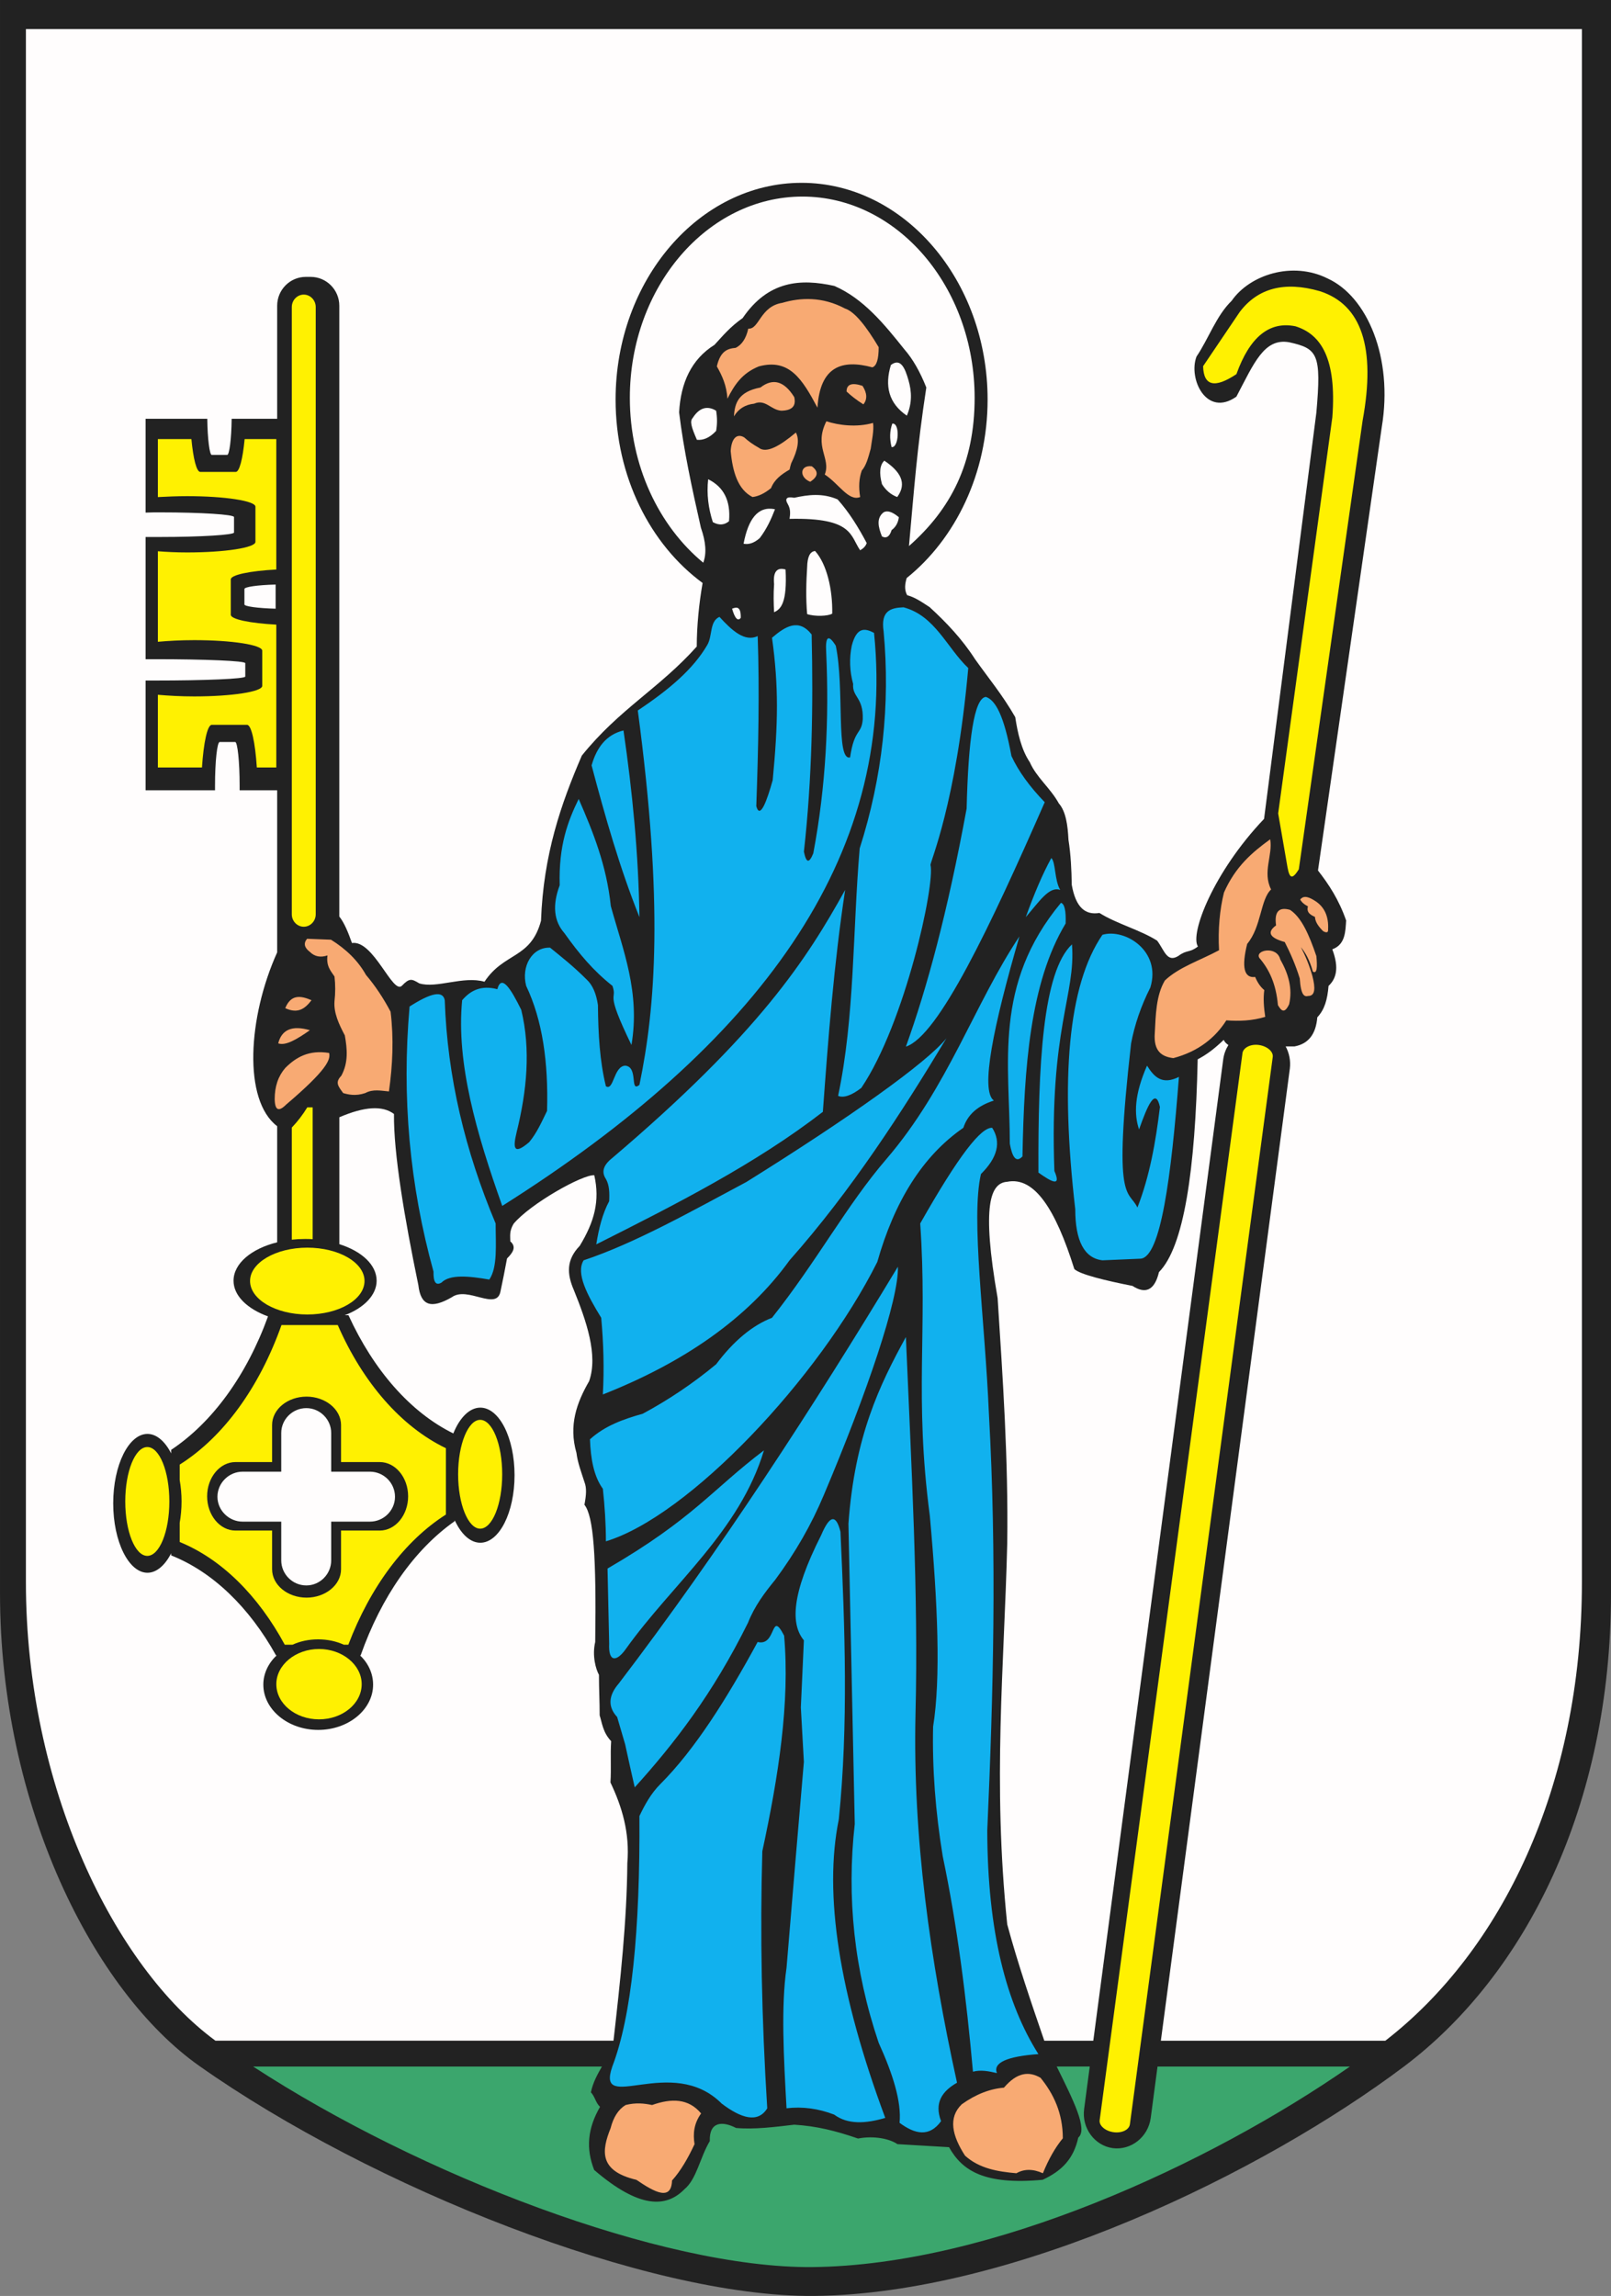 <?xml version="1.0" encoding="ISO-8859-1" standalone="yes"?>
<svg width="494.493" height="704.734">
  <rect width="100%" height="100%" fill="#808080" stroke="none"/>
  <defs> 
    <marker id="ArrowEnd" viewBox="0 0 10 10" refX="0" refY="5" 
     markerUnits="strokeWidth" 
     markerWidth="4" 
     markerHeight="3" 
     orient="auto"> 
        <path d="M 0 0 L 10 5 L 0 10 z" /> 
    </marker>
    <marker id="ArrowStart" viewBox="0 0 10 10" refX="10" refY="5" 
     markerUnits="strokeWidth" 
     markerWidth="4" 
     markerHeight="3" 
     orient="auto"> 
        <path d="M 10 0 L 0 5 L 10 10 z" /> 
    </marker> </defs>
<g>
<path style="stroke:none; fill-rule:evenodd; fill:#222222" d="M 0 0L 494.493 0L 494.493 489.094C 494.493 554.394 468.141 606.234 431.133 634.172C 387.719 666.859 311.329 704.152 249.84 704.73C 198.868 705.16 113.977 671.394 61.129 634.101C 28.805 611.281 0.004 554.328 0.004 489.094L 0.004 0"/>
<path style="stroke:none; fill-rule:evenodd; fill:#11b1ee" d="M 195.77 218.086C 203.688 277.484 201.239 309.019 196.274 332.996C 193.18 335.515 196.059 327.453 191.883 327.094C 188.286 327.379 188.43 334.941 185.981 333.429C 184.11 325.871 183.606 317.375 183.536 308.519C 183.032 304.992 181.883 302.328 180.082 300.672C 175.907 296.496 172.379 293.762 168.852 290.883C 163.309 290.668 159.926 296.64 161.508 302.617C 166.547 313.199 168.348 326.16 167.914 340.992C 166.188 344.519 164.821 347.687 162.446 350.566C 157.336 354.957 157.551 351.859 158.559 347.617C 161.727 334.804 162.95 322.203 159.996 309.965C 156.903 303.703 153.95 298.808 152.653 303.629C 147.688 302.336 144.446 303.988 141.856 307.012C 139.985 326.234 146.246 347.906 154.164 370.152C 232.426 320.762 275.34 263.234 268.282 194.258C 265.547 192.82 262.957 192.316 261.442 198.215C 260.653 202.101 260.797 206.062 261.872 209.949C 261.512 213.98 265.039 213.98 264.821 220.746C 264.461 225.566 262.231 223.551 260.934 232.48C 256.473 233.629 259.282 211.386 256.543 198.211C 254.313 194.613 253.305 195.262 253.594 200.152C 254.528 220.742 253.524 241.336 249.637 261.926C 248.344 265.094 247.481 264.949 246.758 261.422C 249.278 238.816 249.637 216.711 249.133 194.75C 245.176 189.711 241.071 192.23 236.965 195.758C 239.051 210.73 238.836 222.109 237.18 239.461C 235.454 245.652 233.293 251.699 232.141 247.449C 232.786 229.308 233.149 212.172 232.571 195.25C 228.614 197.121 224.723 193.597 220.836 189.347C 217.743 190.715 218.75 195.176 217.094 197.984C 212.848 205.254 205.719 211.445 195.786 218.07L 195.77 218.086zM 191.375 224.207C 186.122 225.5 183.168 229.39 181.586 234.933C 185.762 250.699 190.223 266.394 196.274 281.515C 195.989 262.078 194.118 242.996 191.379 224.207L 191.375 224.207zM 177.625 245.23C 182.016 255.308 186.192 265.605 187.489 278.133C 191.231 291.668 196.559 304.554 193.825 320.754C 185.332 303.262 189.649 307.437 187.996 302.613C 182.168 298.008 177.848 292.894 173.239 286.414C 170 282.742 169.496 277.847 171.801 271.726C 171.442 259.488 174.321 252 177.629 245.234L 177.625 245.23zM 152.137 375.551C 142.778 353.304 137.309 330.551 136.516 307.008C 135.942 303.984 132.34 304.707 125.719 308.949C 123.274 336.668 125.719 363.738 133.063 390.308C 132.993 393.547 133.782 394.699 135.508 393.691C 138.098 391.101 143.93 391.676 150.196 392.758C 152.786 388.945 152.137 381.961 152.137 375.551zM 257.254 336.383C 262.364 312.265 261.715 285.769 263.875 260.426C 270.856 238.539 273.305 216.293 271.219 193.754C 270.286 187.492 273.375 186.554 277.336 186.41C 287.055 189 290.653 198.863 297.207 205.054C 293.465 246.957 285.403 264.742 285.618 265.531C 287.055 271.359 277.844 313.984 264.379 333.929C 261.43 336.23 258.911 337.097 257.254 336.375L 257.254 336.383zM 278.063 321.262C 284.539 303.262 290.805 280.222 296.707 248.183C 297.211 227.015 299.008 214.273 302.61 213.914C 305.489 214.847 308.153 219.457 310.457 232.054C 312.614 236.734 316.071 241.484 320.68 246.238C 303.977 284.324 288.067 318.019 278.059 321.262L 278.063 321.262zM 259.414 273.168C 255.961 295.918 254.231 318.597 252.575 341.277C 231.914 357.258 207.504 369.644 183.024 381.957C 183.813 376.992 184.965 372.453 186.981 368.711C 187.122 366.191 187.051 363.746 185.973 361.871C 184.536 359.715 185.184 357.625 187.914 355.465C 233.055 317.09 247.602 294.484 259.407 273.172L 259.414 273.168zM 290.52 318.672C 284.547 326.156 260.641 343.148 229.106 362.804C 212.118 371.875 194.907 381.594 179.141 386.851C 176.696 390.808 180.219 397.433 184.539 404.488C 185.258 412.336 185.473 420.183 185.043 428.031C 210.024 418.168 229.536 404.633 242.352 386.847C 261.36 365.394 276.911 341.273 290.52 318.664L 290.52 318.672zM 322.704 263.375C 320.043 268.195 317.45 274.316 314.856 281.515C 319.032 276.695 322.055 271.941 325.438 273.164C 323.641 270.215 324.071 264.672 322.704 263.375zM 329.039 289.871C 320.039 298.293 318.602 327.019 318.746 359.926C 322.704 362.73 325.872 364.531 323.641 359.422C 322.059 315.359 330.262 305.566 329.039 289.871zM 325.657 277.125C 326.735 277.41 327.239 279.5 327.094 283.461C 316.153 301.601 314.352 327.738 313.848 354.953C 311.832 357.109 310.68 355.023 309.961 351.066C 309.961 326.66 304.778 302.254 325.657 277.125zM 338.399 286.918C 327.746 302.469 325.442 331.34 330.047 371.156C 330.047 380.945 332.852 386.203 338.399 386.851C 342.286 386.711 346.246 386.492 350.133 386.347C 356.25 385.844 359.493 361.508 361.868 330.551C 356.684 333.14 354.239 330.551 352.079 327.097C 348.192 335.953 348.047 342 349.633 346.679C 352.223 339.336 354.672 333.648 356.039 339.769C 354.746 350.566 352.872 361.078 349.129 370.656C 346.395 364.898 341.5 370.226 347.188 320.258C 348.266 314.57 350.211 308.812 353.09 303.125C 356.543 291.894 345.317 284.91 338.403 286.926L 338.399 286.918zM 312.911 287.422C 304.922 314.926 300.817 334.722 305.063 337.82C 300.098 339.402 297 342.136 295.704 346.172C 283.106 354.883 274.536 368.851 269.282 387.355C 251.356 423.136 211.395 465.402 185.981 473.105C 185.981 467.707 185.622 462.308 185.047 456.98C 182.313 453.238 181.305 447.91 181.09 441.789C 185.696 437.613 191.383 435.597 197.289 433.941C 205.063 429.765 212.625 424.726 219.825 418.75C 225.223 411.551 230.981 406.801 236.957 404.496C 250.852 387.004 259.922 369.867 272.09 355.754C 290.954 333.797 299.231 307.875 312.911 287.429L 312.911 287.422zM 234.504 445.176C 218.524 457.269 212.762 466.199 186.481 481.461C 186.622 489.164 186.84 496.797 186.985 504.5C 186.7 510.328 189.286 510.113 192.094 506.152C 206.418 486.066 227.012 470.082 234.5 445.172L 234.504 445.176zM 275.618 388.797C 249.77 431.636 220.973 476.058 189.938 516.738C 186.7 520.48 186.555 523.937 189.434 527.031C 190.223 529.836 191.086 532.574 191.879 535.383C 192.813 539.773 193.821 544.164 194.829 548.629C 206.922 535.238 218.731 520.047 229.602 498.086C 231.618 492.976 234.711 488.871 237.954 484.91C 244.289 476.344 249.11 467.847 252.856 458.922C 266.102 427.605 275.965 398.586 275.606 388.797L 275.618 388.797zM 187.918 634.39C 193.891 618.84 196.485 592.562 196.27 557.426C 197.922 553.972 199.797 550.515 202.676 547.636C 213.329 536.984 223.122 521.359 232.555 504.008C 238.457 505.445 236.442 493.859 240.688 502.066C 242.485 522.656 238.961 545.191 233.993 568.234C 233.274 593.359 233.778 619.64 235.504 647.144C 232.625 651.824 227.442 650.168 221.539 645.707C 206.204 630.301 182.805 649.234 187.918 634.406L 187.918 634.39zM 271.727 650.086C 257.543 611.929 252.793 581.328 257.473 558.433C 260.422 529.418 259.344 499.828 257.977 470.164C 256.61 464.695 254.668 465.054 252.075 471.172C 242.789 489.531 242.715 498.601 246.75 503.496C 246.465 510.406 246.106 517.246 245.817 524.086C 246.102 529.629 246.461 535.242 246.75 540.789C 244.954 561.883 243.153 582.906 241.426 604.004C 239.7 615.883 240.563 631.578 241.426 647.129C 246.321 646.554 251.145 647.199 256.039 649.07C 260.215 652.164 265.684 651.875 271.735 650.078L 271.727 650.086zM 278.063 410.398C 279.715 449.636 281.95 489.379 281.012 526.101C 280.149 563.828 285.473 601.554 293.754 639.285C 289.219 641.875 286.7 645.402 288.86 651.09C 285.262 656.054 280.872 655.121 276.118 651.594C 276.762 645.117 274.032 636.547 269.711 627.043C 262.153 604.652 259.848 582.262 262.368 559.867C 261.723 529.195 261.075 498.453 260.426 467.711C 262.368 440.785 270 425.09 278.063 410.402L 278.063 410.398zM 282.457 375.551C 284.758 408.453 280.586 428.683 285.407 465.262C 287.852 492.187 288.789 515.301 286.414 529.988C 286.129 542.875 287.133 556.121 289.364 569.73C 293.825 591.039 296.633 613.289 298.649 635.898C 301.094 635.254 303.543 635.758 305.993 636.328C 304.77 633.16 309.016 631.219 318.735 630.5C 308.946 615.023 303.114 593.133 303.039 561.886C 304.911 519.914 305.989 477.648 303.543 433.945C 302.321 405.004 297.93 374.117 301.098 360.363C 306.207 355.324 307.36 350.574 304.551 346.179C 301.168 345.965 294.403 354.457 282.45 375.554"/>
<path style="stroke:none; fill-rule:evenodd; fill:#3ba66d" d="M 414.36 634.316C 371.379 664.195 304.204 695.371 249.266 695.875C 203.332 696.234 128.957 667.726 77.692 634.316L 184.754 634.316C 183.387 636.762 182.02 639.136 181.372 642.234C 182.664 643.601 182.809 645.402 184.176 646.695C 180.364 653.316 179.786 659.437 182.379 666.062C 196.2 677.941 204.481 677.722 210.098 671.965C 213.84 668.871 214.848 662.246 217.872 657.207C 217.657 651.16 221.758 651.015 225.934 653.176C 231.477 653.679 237.668 652.89 243.789 652.168C 250.7 652.597 256.461 654.039 263.372 656.414C 268.266 655.48 273.09 656.484 275.465 658.14C 280.719 658.426 286.047 658.785 291.305 659.074C 295.336 666.273 302.102 670.734 320.032 669.082C 325.934 666.347 329.536 662.676 330.973 656.125C 333.996 653.605 329.391 644.535 324.352 634.312L 334.5 634.312L 332.774 647.344C 331.985 653.172 335.942 658.574 341.555 659.367C 347.168 660.086 352.426 655.984 353.215 650.082L 355.301 634.316L 414.34 634.316"/>
<path style="stroke:none; fill-rule:evenodd; fill:#f8aa73" d="M 223.274 122.398C 223.059 118.297 221.622 115.273 220.036 112.465C 221.114 107.715 223.344 106.996 225.793 106.777C 227.735 105.844 229.032 103.828 229.68 100.875C 233.063 101.16 233.278 94.035 240.118 92.957C 245.731 91.304 252.426 91.015 259.34 94.683C 262.434 95.691 265.961 100.297 269.707 106.562C 269.707 110.304 269.063 112.32 267.766 112.754C 258.407 110.234 251.711 112.469 250.918 125.136C 246.239 116.355 242.282 109.945 232.918 112.465C 227.809 114.551 225.504 118.008 223.274 122.398zM 225.289 127.797C 225.504 123.84 226.582 120.238 233.422 118.941C 237.235 115.992 240.692 116.926 243.789 121.89C 244.434 124.625 243.145 125.992 239.832 126.066C 236.594 125.851 234.938 122.394 231.481 123.91C 228.746 124.195 226.661 125.492 225.289 127.797zM 259.848 120.168C 261.215 121.461 262.942 122.828 265.032 124.125C 266.254 122.543 266.18 120.672 264.746 118.437C 261.508 117.359 259.852 117.933 259.852 120.164L 259.848 120.168zM 244.297 132.765C 239.332 136.941 235.227 139.242 232.922 137.445C 231.125 136.437 229.614 135.359 228.461 134.277C 226.231 132.91 224.504 134.492 224.286 138.453C 224.86 144.715 226.442 150.258 230.981 152.562C 232.852 152.347 234.723 151.414 236.668 149.828C 237.746 147.094 239.907 145.582 242.356 144.14C 242.496 143.496 242.641 142.847 242.86 142.199C 244.946 138.023 245.45 134.929 244.297 132.769L 244.297 132.765zM 249.192 143.133C 245.594 142.629 245.161 146.441 248.688 147.883C 251.133 146.301 251.348 144.715 249.192 143.133zM 253.657 129.308C 249.7 137.156 255.168 140.683 253.153 145.652C 257.469 148.457 260.496 154.004 264.024 152.562C 263.52 149.539 263.664 146.804 264.528 144.429C 265.895 142.847 266.469 140.617 267.262 137.734C 267.547 135.504 268.34 132.047 267.981 129.816C 262.942 131.254 257.399 130.535 253.657 129.312L 253.657 129.308zM 119.375 335.015C 116.93 334.801 114.481 334.226 112.106 335.519C 109.082 336.527 106.852 335.949 105.34 335.519C 103.829 333.433 102.75 332.281 104.766 330.195C 106.996 326.094 106.563 321.918 105.844 317.812C 103.973 314.285 102.391 310.832 102.676 307.301C 102.961 304.781 102.961 302.262 102.676 299.742C 101.528 298.015 100.086 296.574 100.52 293.265C 98.364 293.984 96.563 293.625 95.122 292.187C 93.395 290.894 93.106 289.527 94.258 288.156C 96.704 288.226 99.153 288.371 101.602 288.441C 106.207 291.32 109.879 294.847 112.329 299.238C 115.207 302.621 117.727 306.437 119.887 310.539C 120.895 318.746 120.532 326.883 119.383 335.015L 119.375 335.015zM 95.618 307.008C 92.379 305.64 89.356 305.066 87.555 309.453C 91.586 311.324 93.746 309.453 95.618 307.008zM 95.114 316.222C 89.715 314.64 86.477 316.008 85.395 320.254C 87.696 321.117 91.297 318.886 95.114 316.222zM 101.016 323.207C 94.825 322.199 90.868 324.5 87.555 327.812C 85.399 330.332 84.317 333.426 84.317 337.386C 84.387 340.84 85.539 341.344 87.844 339.039C 100.372 328.386 101.524 325.219 101.02 323.199L 101.016 323.207zM 388.368 312.117C 384.411 313.34 380.379 313.484 376.418 313.195C 373.11 318.449 367.852 322.769 360.149 324.785C 356.622 324.355 354.032 322.699 354.461 317.082C 354.746 311.683 354.821 305.562 357.555 300.957C 361.872 296.855 368.282 294.84 374.184 291.672C 373.825 285.336 374.399 279.144 375.696 273.961C 379.223 265.972 384.332 261.652 389.879 257.617C 390.743 262.437 387.434 267.695 390.164 273.023C 386.856 276.047 387.215 284.469 382.821 289.726C 381.024 296.926 381.887 300.308 385.266 299.875C 385.985 301.601 386.918 302.969 388.071 303.906C 387.711 306.426 387.93 309.23 388.356 312.113L 388.368 312.117zM 386.567 294.047C 389.516 297.5 391.676 301.894 392.254 308.515C 393.262 310.242 394.27 311.32 395.707 308.23C 396.786 303.41 395.493 298.945 392.973 294.48C 391.895 290.164 385.055 291.676 386.567 294.051L 386.567 294.047zM 391.68 284.039C 391.106 279.863 392.543 278.281 395.996 279.289C 399.45 281.59 401.754 286.703 404.059 293.472C 404.344 296.566 404.344 299.086 402.981 298.222C 401.973 294.625 400.68 292.394 399.309 290.738C 400.676 293.328 401.899 296.281 402.836 299.594C 403.77 303.191 403.77 305.711 401.543 305.711C 400.395 305.996 399.313 305.64 398.954 300.312C 397.661 296.136 396.075 292.539 394.348 289.156C 389.668 287.863 388.805 286.133 391.688 284.047L 391.68 284.039zM 399.094 276.117C 399.524 276.906 400.317 277.629 401.469 278.203C 400.965 280.074 402.188 280.793 403.625 281.441C 403.696 283.094 404.848 284.535 406.145 285.832C 407.223 286.406 407.727 286.262 407.657 285.258C 407.872 281.156 406.434 278.418 403.914 276.691C 402.043 275.469 400.243 274.605 399.094 276.117zM 195.336 669.094C 183.746 666.359 184.684 660.094 187.418 653.254C 188.282 649.871 189.793 647.496 192.024 646.129C 195.192 645.34 197.711 645.625 200.157 646.129C 206.059 644.043 211.313 644.043 215.204 648.719C 212.973 651.812 212.684 654.98 213.188 658.148C 211.172 662.465 208.942 666.355 206.278 669.304C 206.063 675.64 201.024 672.976 195.336 669.09L 195.336 669.094zM 308.161 640.797C 312.262 635.976 315.934 635.758 319.391 637.773C 323.422 642.738 326.231 648.644 326.231 656.347C 323.856 659.226 321.84 662.824 320.114 667.074C 317.09 665.707 314.356 665.707 311.981 667.074C 306.223 666.57 300.606 665.636 296.215 661.676C 292.258 655.558 290.961 650.015 295.207 645.91C 299.524 642.816 303.844 641.16 308.164 640.801"/>
<path style="stroke:none; fill-rule:evenodd; fill:#fff101" d="M 86.399 406.726L 103.676 406.726C 111.379 424.363 123.114 437.902 136.868 444.523L 136.868 452.656C 136.868 452.726 136.868 452.726 136.868 452.797L 136.868 464.89C 124.196 472.953 113.684 487.066 106.918 504.847L 105.551 504.847C 103.176 503.769 100.512 503.195 97.633 503.195C 94.829 503.195 92.09 503.769 89.786 504.847L 87.411 504.847C 79.278 489.801 68.043 478.57 55.157 473.312L 55.157 467.41C 55.516 465.394 55.731 463.164 55.731 460.859C 55.731 458.558 55.516 456.398 55.157 454.308L 55.157 449.558C 68.618 441.066 79.633 425.801 86.403 406.719L 86.399 406.726zM 97.918 506.156C 105.118 506.156 111.02 511.051 111.02 516.953C 111.02 522.926 105.118 527.75 97.918 527.75C 90.719 527.75 84.817 522.929 84.817 516.953C 84.817 511.051 90.719 506.156 97.918 506.156zM 83.52 481.679L 83.52 469.801L 72.289 469.801C 67.469 469.801 63.579 465.051 63.579 459.289C 63.579 453.531 67.465 448.777 72.289 448.777L 83.52 448.777L 83.52 437.402C 83.52 432.582 88.27 428.691 94.102 428.691C 99.86 428.691 104.684 432.578 104.684 437.402L 104.684 448.777L 116.563 448.777C 121.383 448.777 125.274 453.527 125.274 459.289C 125.274 465.047 121.387 469.801 116.563 469.801L 104.684 469.801L 104.684 481.679C 104.684 486.5 99.864 490.39 94.102 490.39C 88.274 490.39 83.52 486.504 83.52 481.679zM 38.449 460.871C 38.449 451.656 41.473 444.168 45.215 444.168C 48.957 444.168 51.981 451.652 51.981 460.871C 51.981 470.086 48.957 477.574 45.215 477.574C 41.473 477.574 38.449 470.09 38.449 460.871zM 94.321 382.965C 104.039 382.965 111.887 387.57 111.887 393.187C 111.887 398.875 104.039 403.48 94.321 403.48C 84.676 403.48 76.754 398.875 76.754 393.187C 76.754 387.574 84.672 382.965 94.321 382.965zM 140.618 452.519C 140.618 443.304 143.711 435.816 147.383 435.816C 151.125 435.816 154.149 443.301 154.149 452.519C 154.149 461.734 151.125 469.222 147.383 469.222C 143.711 469.222 140.618 461.738 140.618 452.519zM 48.457 134.781L 58.75 134.781C 59.325 140.828 60.332 144.859 61.485 144.859L 72.356 144.859C 73.504 144.859 74.512 140.828 75.09 134.781L 84.809 134.781L 84.809 174.812C 76.676 175.242 70.844 176.465 70.844 177.836L 70.844 188.707C 70.844 190.074 76.672 191.297 84.809 191.73L 84.809 235.578L 78.836 235.578C 78.332 227.949 77.184 222.476 75.813 222.476L 65.016 222.476C 63.649 222.476 62.496 227.945 61.993 235.578L 48.457 235.578L 48.457 213.262C 51.696 213.547 55.512 213.765 59.614 213.765C 71.133 213.765 80.493 212.328 80.493 210.527L 80.493 199.73C 80.493 197.933 71.133 196.492 59.614 196.492C 55.512 196.492 51.696 196.707 48.457 196.996L 48.457 169.207C 51.192 169.422 54.215 169.566 57.457 169.566C 68.977 169.566 78.407 168.129 78.407 166.328L 78.407 155.531C 78.407 153.734 68.977 152.293 57.457 152.293C 54.219 152.293 51.196 152.433 48.457 152.578L 48.457 134.797L 48.457 134.781zM 93.239 90.429C 95.254 90.429 96.911 92.156 96.911 94.242L 96.911 280.648C 96.911 282.734 95.258 284.461 93.239 284.461C 91.223 284.461 89.567 282.734 89.567 280.648L 89.567 94.242C 89.567 92.156 91.219 90.429 93.239 90.429zM 94.321 339.91L 95.973 339.91L 95.973 380.371C 95.184 380.301 94.391 380.301 93.598 380.301C 92.231 380.301 90.864 380.371 89.567 380.515L 89.567 346.101C 91.364 344.23 92.95 342.144 94.317 339.91L 94.321 339.91zM 392.329 249.695L 408.957 128.09C 410.325 109.949 405.43 102.605 397.657 100.156C 389.668 98.504 383.618 103.394 379.516 114.844C 372.821 119.304 369.438 118.441 369.293 112.398C 373.036 106.855 376.778 101.312 380.524 95.769C 386.067 88.426 394.274 86.265 405.075 89.363C 417.961 93.465 422.352 106.715 418.25 129.105L 398.668 266.84C 396.727 269.933 395.864 269.789 395.215 266.336L 392.336 249.707L 392.329 249.695zM 386.422 320.758C 388.942 321.117 390.883 322.773 390.668 324.429L 346.821 652.027C 346.606 653.754 344.301 654.832 341.782 654.472C 339.262 654.113 337.321 652.457 337.536 650.801L 381.383 323.203C 381.668 321.551 383.903 320.398 386.422 320.758"/>
<path style="stroke:none; fill-rule:evenodd; fill:#fffdfd" d="M 335.59 626.398L 320.543 626.398C 316.586 614.879 312.411 602.711 309.168 590.687C 304.633 546.625 308.235 511.707 309.168 473.762C 309.528 447.773 307.801 423.148 306.219 398.453C 301.18 369.656 304.063 363.101 309.168 362.742C 317.52 361.09 323.996 371.164 329.758 389.523C 331.411 391.176 339.547 393.121 347.614 394.707C 351.5 397.226 354.379 396.219 355.746 390.461C 363.375 382.758 366.903 359.285 367.625 325.16C 370.575 323.578 372.664 321.992 375.614 319.187C 375.899 319.832 376.403 320.336 377.051 320.769C 376.262 322.062 375.684 323.504 375.469 325.16L 335.582 626.406L 335.59 626.398zM 7.918 8.926L 485.563 8.926L 485.563 485.636C 485.563 548.851 460.582 599.035 425.227 626.394L 356.325 626.394L 395.922 327.957C 396.207 325.512 395.707 323.207 394.629 321.191C 395.563 321.191 396.5 321.191 397.364 321.191C 401.61 320.402 403.914 317.449 404.344 312.265C 406.575 309.89 407.438 306.867 407.797 302.621C 410.028 300.535 411.18 297.297 408.946 291.39C 412.977 289.953 412.977 285.847 413.192 282.535C 410.961 276.129 407.868 271.449 404.555 267.199L 424.137 131.051C 427.664 109.812 419.676 91.019 407.508 85.476C 396.711 80.078 383.606 84.328 378.063 92.316C 373.313 96.922 371.008 103.906 367.266 109.449C 364.676 116.215 370.289 128.238 379.504 121.758C 384.903 111.535 387.996 103.687 395.704 105.054C 404.485 106.996 405.637 108.652 404.055 126.652L 388 251.355C 372.379 267.769 365.18 286.707 367.7 290.523C 365.11 292.539 364.317 291.457 361.727 293.402C 358.2 295.633 357.411 291.676 355.176 288.722C 349.922 285.414 342.723 283.539 337.465 280.23C 333.075 280.949 330.196 278.504 328.973 271.594C 328.903 266.988 328.688 262.379 327.965 257.773C 327.75 253.383 327.176 249.062 325.016 246.617C 322.356 241.797 318.176 238.699 316.09 233.945C 313.5 230.133 312.348 224.875 311.629 220.125C 307.672 213.215 303.207 207.886 299.246 202.269C 295.36 196.222 290.536 191.113 285.352 186.359C 282.403 184.418 280.746 183.336 278.442 182.687C 277.508 180.961 277.797 179.16 278.301 177.433C 293.274 165.41 303.141 145.324 303.141 122.644C 303.141 86 277.438 56.117 246.047 56.117C 214.586 56.117 188.954 85.996 188.954 122.644C 188.954 146.332 199.606 167.136 215.664 178.945C 214.586 185.062 213.868 192.121 213.868 198.457C 202.348 211.344 190.11 217.605 178.59 231.933C 172.254 246.621 166.786 262.242 166.063 282.621C 162.895 294.426 154.762 292.195 148.711 301.34C 142.161 299.469 134.024 303.496 128.696 301.844C 126.321 300.406 125.672 300.191 123.372 302.562C 120.567 305.441 114.661 288.453 108.036 289.461C 106.887 286.222 105.661 283.199 104.149 281.328L 104.149 93.844C 104.149 88.949 100.192 84.988 95.368 84.988L 93.856 84.988C 89.036 84.988 85.075 88.945 85.075 93.844L 85.075 128.547L 71.11 128.547C 71.039 134.808 70.391 139.633 69.743 139.633L 64.993 139.633C 64.348 139.633 63.7 134.812 63.625 128.547L 44.691 128.547L 44.691 157.344C 46.203 157.273 47.715 157.273 49.227 157.273C 61.68 157.273 71.832 157.918 71.832 158.711L 71.832 163.461C 71.832 164.179 61.684 164.828 49.227 164.828C 47.715 164.828 46.203 164.828 44.691 164.828L 44.691 202.34C 45.699 202.34 46.633 202.34 47.641 202.34C 62.832 202.34 75.286 202.844 75.286 203.562L 75.286 207.664C 75.286 208.383 62.832 208.886 47.641 208.886C 46.633 208.886 45.699 208.886 44.691 208.886L 44.691 242.582L 66 242.582C 66 242.152 66 241.648 66 241.144C 66 233.801 66.645 227.754 67.438 227.754L 72.188 227.754C 72.907 227.754 73.555 233.801 73.555 241.144C 73.555 241.648 73.555 242.152 73.555 242.582L 85.075 242.582L 85.075 292.332C 76.075 312.273 74.563 337.691 85.075 345.683L 85.075 381.32C 77.227 383.262 71.684 387.797 71.684 393.125C 71.684 397.73 75.93 401.762 82.266 404.066C 75.715 422.136 65.204 436.609 52.532 445.031L 52.532 446.109C 50.661 442.437 48.07 440.136 45.262 440.136C 39.504 440.136 34.75 449.711 34.75 461.445C 34.75 473.179 39.5 482.754 45.262 482.754C 48.066 482.754 50.661 480.453 52.532 476.781L 52.532 477.426C 65.274 482.465 76.504 493.336 84.715 508.097L 84.93 508.097C 82.411 510.472 80.829 513.64 80.829 517.097C 80.829 524.726 88.387 530.992 97.676 530.992C 106.961 530.992 114.524 524.73 114.524 517.097C 114.524 513.644 113.012 510.476 110.493 508.097L 110.707 508.097C 117.043 490.097 127.192 475.629 139.579 466.914L 139.579 466.629C 141.52 470.875 144.329 473.539 147.426 473.539C 153.254 473.539 157.938 464.254 157.938 452.804C 157.938 441.359 153.258 432.07 147.426 432.07C 144.118 432.07 141.09 435.164 139.149 439.988C 125.973 433.512 114.672 420.551 106.965 403.703L 105.817 403.703C 111.719 401.472 115.606 397.512 115.606 393.121C 115.606 388.226 111 384.051 104.161 381.89L 104.161 342.941C 111.864 339.633 117.407 339.269 120.934 341.933C 120.793 353.883 124.102 373.613 128.418 394.492C 129.137 400.828 132.375 401.836 138.711 398.164C 143.532 394.711 152.391 402.48 153.614 396.437C 154.332 393.129 154.981 389.742 155.629 386.289C 157.356 384.562 158.653 382.762 156.637 381.035C 156.637 379.383 156.278 377.941 157.645 375.636C 162.829 369.445 178.883 360.445 182.411 360.734C 184.207 368.652 182.411 375.058 177.95 382.406C 173.774 386.722 173.993 391.043 176.153 396.012C 179.965 405.441 183.637 415.953 180.832 423.945C 177.02 430.566 174.496 437.48 176.946 445.976C 177.305 449 178.457 451.949 179.391 454.902C 180.11 456.699 179.965 458.859 179.391 461.883C 182.196 465.41 183.063 477.722 182.7 504C 181.692 508.246 182.914 512.422 183.848 514.078C 183.848 518.758 184.063 521.926 184.063 526.531C 184.782 528.687 184.996 531.715 187.59 534.449C 187.305 538.765 187.661 542.801 187.375 547.121C 190.903 554.535 193.348 562.527 192.559 571.886C 192.418 589.668 190.403 607.957 188.313 626.39L 66.129 626.39C 35.242 603.711 7.953 548.633 7.953 485.633L 7.953 8.922L 7.918 8.926zM 84.602 179.422L 84.602 186.836C 79.059 186.695 75.028 186.117 75.028 185.543L 75.028 180.793C 75.028 180.148 79.059 179.57 84.602 179.426L 84.602 179.422zM 86.329 478.941L 86.329 467.062L 74.45 467.062C 70.274 467.062 66.746 463.609 66.746 459.433C 66.746 455.187 70.274 451.73 74.45 451.73L 86.329 451.73L 86.329 439.851C 86.329 435.676 89.782 432.222 94.032 432.222C 98.207 432.222 101.661 435.676 101.661 439.851L 101.661 451.73L 113.539 451.73C 117.786 451.73 121.243 455.183 121.243 459.433C 121.243 463.609 117.789 467.062 113.539 467.062L 101.661 467.062L 101.661 478.941C 101.661 483.187 98.207 486.644 94.032 486.644C 89.786 486.644 86.329 483.191 86.329 478.941zM 246.313 60.336C 275.399 60.336 299.161 88.054 299.161 122.109C 299.161 142.265 291.817 156.308 279.004 167.613C 280.586 150.191 281.45 137.734 284.329 118.941C 282.387 114.047 280.153 110.16 277.633 107.281C 271.372 99.433 265.036 91.66 256.106 87.769C 245.739 85.469 235.805 86.117 227.957 97.633C 224.071 100.367 221.84 103.101 219.321 105.84C 212.196 110.301 208.954 117.5 208.45 126.574C 209.817 137.949 212.407 149.898 215.145 161.996C 216.657 166.312 216.942 169.844 215.864 172.722C 202.258 161.492 193.329 142.988 193.329 122.109C 193.329 88.054 217.157 60.336 246.317 60.336L 246.313 60.336zM 224.711 186.84C 225.575 189.863 226.508 190.797 227.372 189.644C 227.442 186.117 226.149 186.262 224.711 186.84zM 271.442 141.406C 276.262 144.644 278.567 148.246 275.399 152.562C 273.457 151.844 271.872 150.476 270.719 148.605C 269.786 145.078 270.075 142.703 271.438 141.406L 271.442 141.406zM 273.672 137.23C 275.903 137.59 276.332 129.672 273.887 130.031C 273.098 132.262 273.024 134.636 273.672 137.23zM 273.457 112.031C 271.516 118.437 272.739 123.765 278.352 127.582C 280.004 123.769 279.864 120.168 278.856 116.711C 277.778 112.898 276.411 109.801 273.457 112.031zM 270.719 164.664C 269.571 161.785 268.922 159.051 271.223 157.25C 272.372 156.605 273.957 157.109 275.903 158.762C 275.688 160.414 274.969 161.785 273.672 162.719C 273.098 164.66 272.09 165.379 270.723 164.66L 270.719 164.664zM 264.024 168.91C 260.93 164.449 261.868 158.832 242.352 159.265C 242.567 157.754 242.711 156.316 241.848 154.804C 240.77 153.008 241.489 152.359 243.789 152.789C 248.036 151.855 252.426 151.277 257.106 153.293C 260.704 157.324 263.512 161.929 266.032 166.683C 265.746 167.617 265.024 168.336 264.016 168.914L 264.024 168.91zM 247.75 188.496C 247.321 183.746 247.465 178.488 247.75 174.097C 247.821 170.929 248.614 169.277 250.196 169.133C 253.793 173.164 255.594 180.937 255.45 188.355C 254.157 189.144 250.125 189.289 247.746 188.496L 247.75 188.496zM 237.602 187.918C 239.758 186.984 241.633 184.894 241.129 174.816C 238.469 174.027 237.243 175.535 237.602 179.277C 237.387 182.371 237.461 185.179 237.602 187.914L 237.602 187.918zM 228.239 166.894C 229.676 159.336 232.629 155.234 237.883 156.312C 236.735 159.262 235.438 162.215 233.204 165.168C 231.332 166.82 229.676 167.183 228.239 166.894zM 217.368 147.094C 216.864 151.699 217.438 156.019 218.805 160.269C 220.891 161.418 222.477 161.058 223.77 159.984C 224.344 153.578 222.043 149.402 217.364 147.097L 217.368 147.094zM 219.817 126.07C 217.082 124.418 214.633 125.136 212.618 128.301C 211.684 129.308 212.188 131.035 213.911 134.996C 215.852 135.211 217.868 134.351 219.813 132.262C 220.172 130.246 220.172 128.16 219.813 126.07"/>
</g>
</svg>